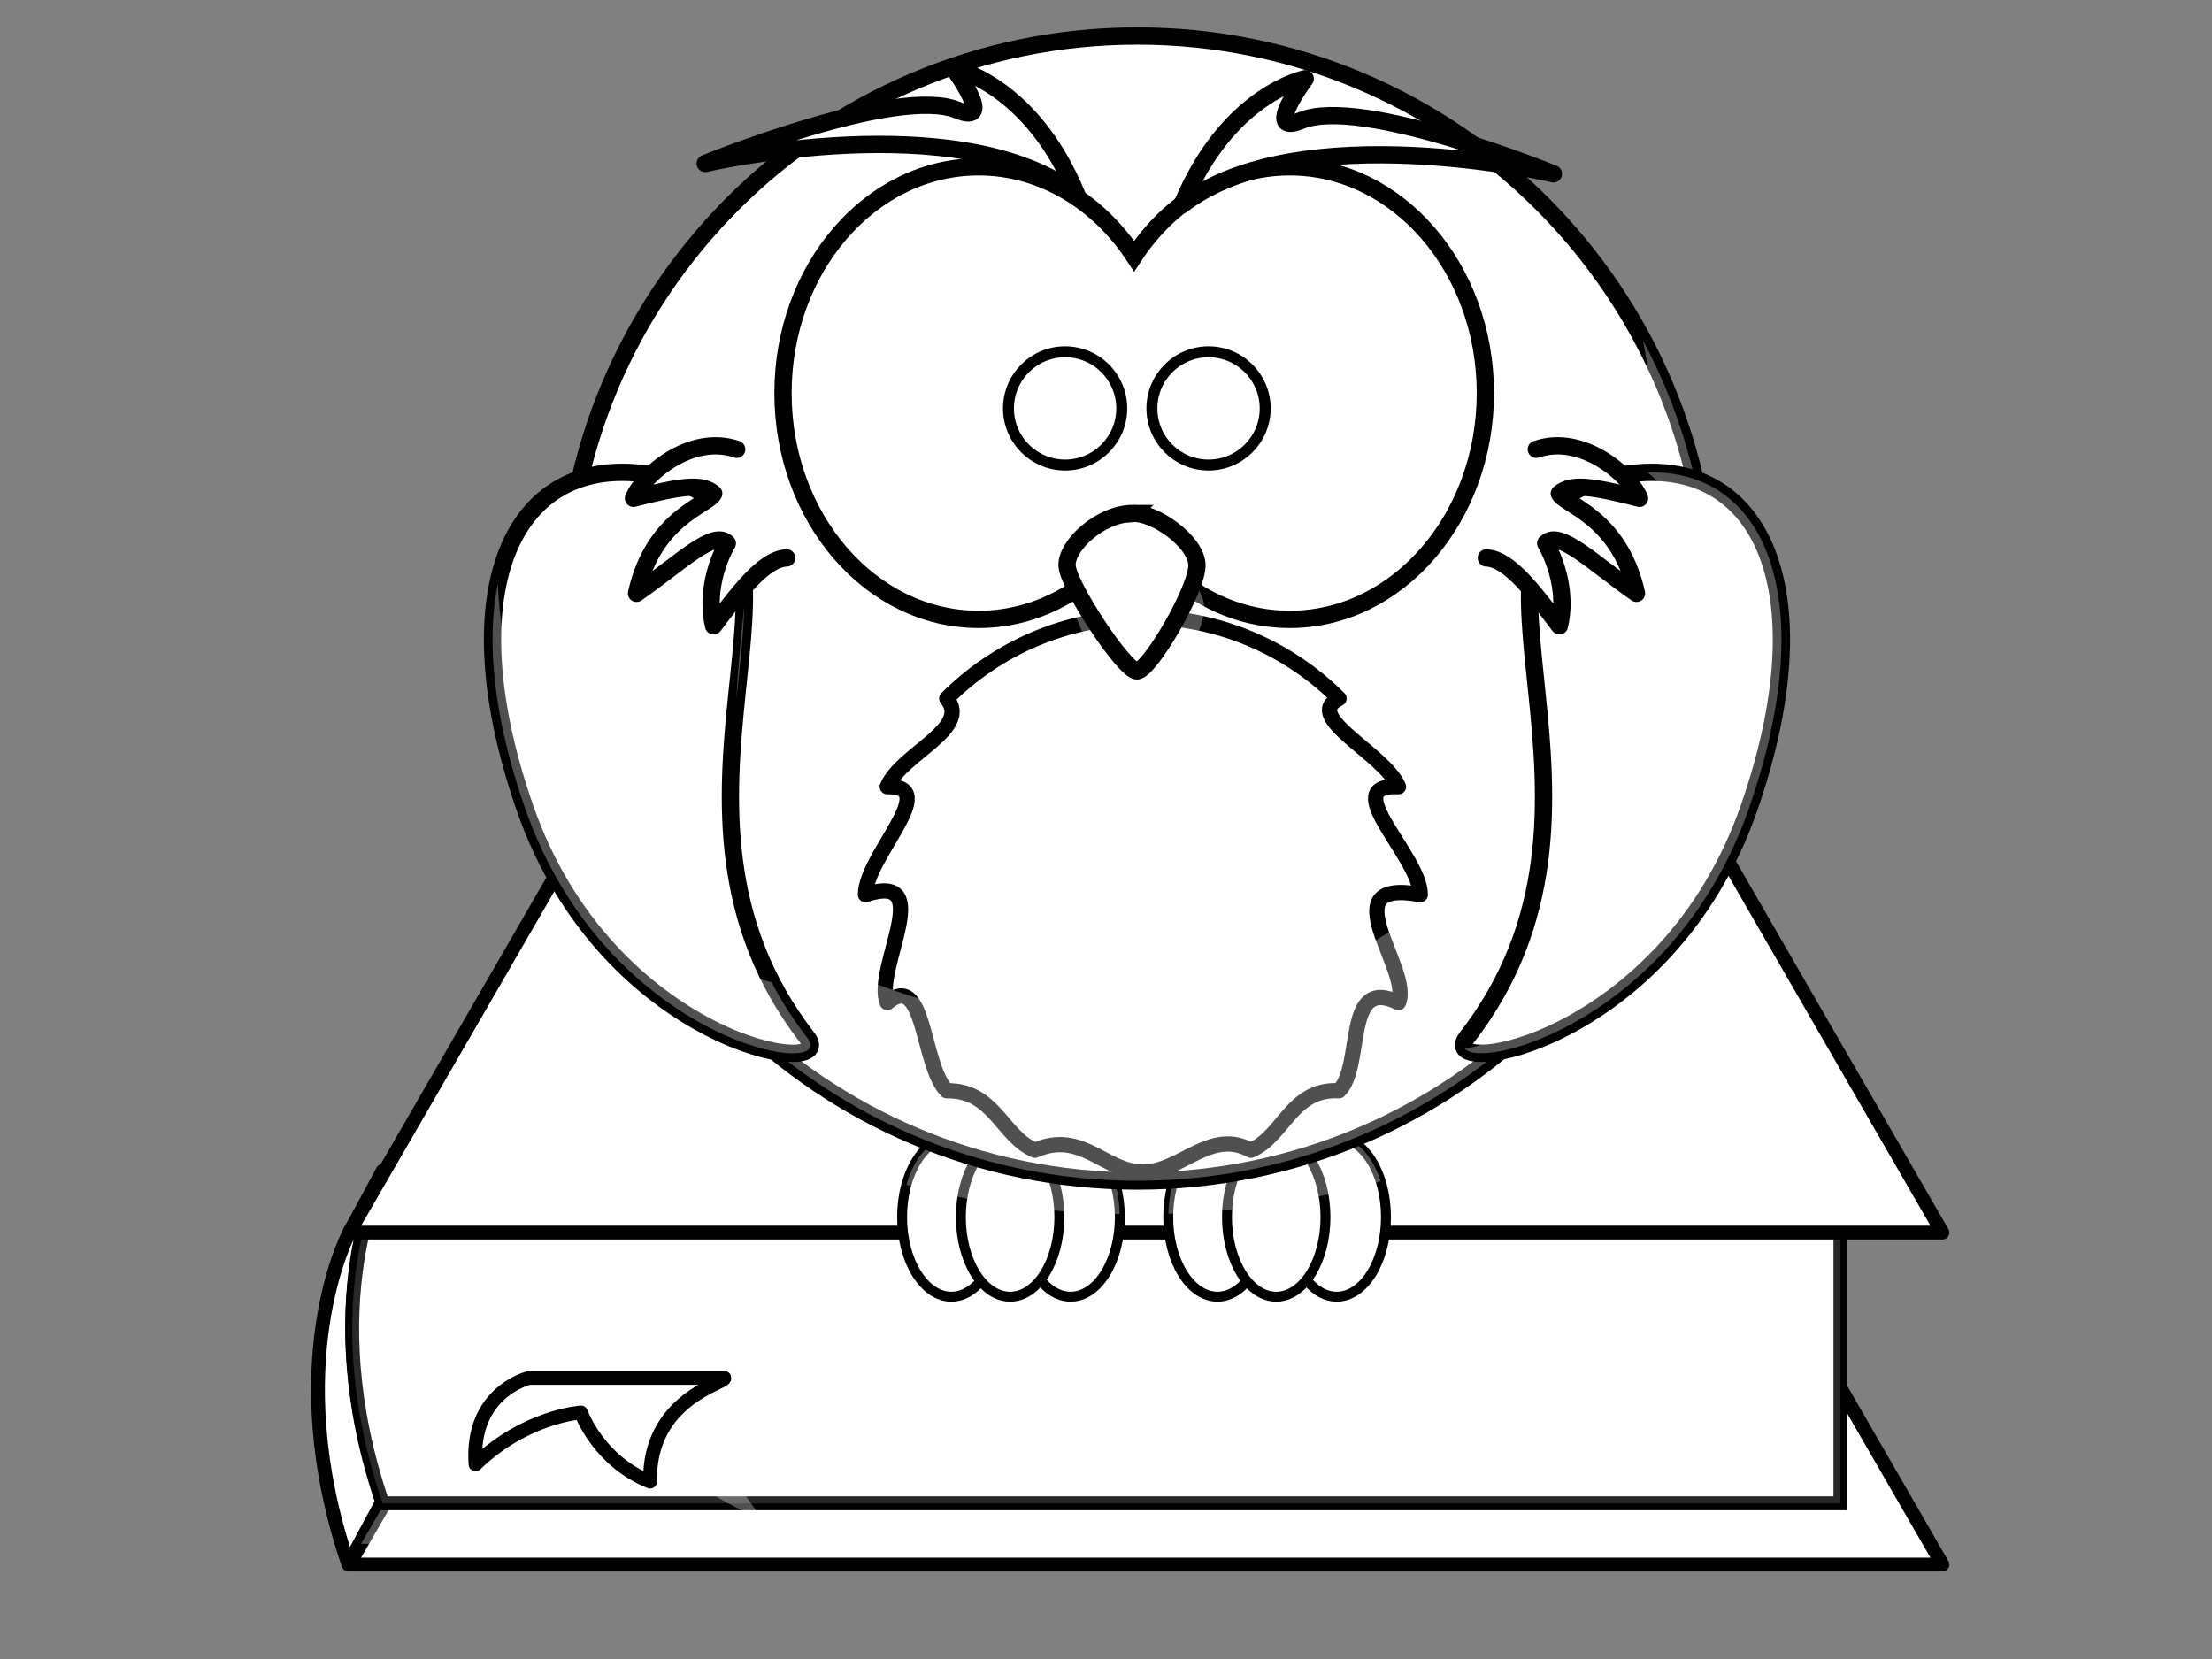 <?xml version="1.0"?><svg width="640" height="480" xmlns="http://www.w3.org/2000/svg" xmlns:xlink="http://www.w3.org/1999/xlink">
 <rect width="100%" height="100%" fill="#808080" stroke="none"/>
 <title>Owl on book black and white</title>
 <defs>
  <pattern id="Strips1_1" patternTransform="matrix(0,4.472,-4.472,0,-50.004,-3.0322266e-6)" height="1" width="2" patternUnits="userSpaceOnUse">
   <rect fill="black" id="rect3917" height="2" width="1" y="-0.5" x="0"/>
  </pattern>
  <linearGradient id="linearGradient4098">
   <stop stop-color="#ffb142" offset="0" id="stop4100"/>
   <stop stop-color="#c87600" offset="1" id="stop4104"/>
  </linearGradient>
  <linearGradient gradientTransform="matrix(0.641,0,0,0.778,125.373,117.529)" gradientUnits="userSpaceOnUse" xlink:href="#linearGradient4098" id="linearGradient3211" y2="537.414" x2="359.472" y1="537.414" x1="346.237"/>
  <linearGradient gradientUnits="userSpaceOnUse" xlink:href="#linearGradient4098" id="linearGradient3327" y2="362.278" x2="186.211" y1="354.022" x1="186.211"/>
  <linearGradient gradientUnits="userSpaceOnUse" xlink:href="#linearGradient4098" id="linearGradient3329" y2="362.278" x2="195.754" y1="354.022" x1="195.754"/>
  <linearGradient gradientUnits="userSpaceOnUse" xlink:href="#linearGradient4098" id="linearGradient3331" y2="362.278" x2="176.386" y1="354.022" x1="176.386"/>
  <linearGradient gradientUnits="userSpaceOnUse" xlink:href="#linearGradient4098" id="linearGradient3333" y2="362.278" x2="229.439" y1="354.022" x1="229.439"/>
  <linearGradient gradientUnits="userSpaceOnUse" xlink:href="#linearGradient4098" id="linearGradient3335" y2="362.278" x2="238.983" y1="354.022" x1="238.983"/>
  <linearGradient gradientUnits="userSpaceOnUse" xlink:href="#linearGradient4098" id="linearGradient3337" y2="362.278" x2="219.614" y1="354.022" x1="219.614"/>
 </defs>
 <g>
  <title>Layer 1</title>
  <g id="layer1">
   <path fill="#ffffff" fill-rule="evenodd" stroke="#000000" stroke-width="4" stroke-linecap="round" stroke-linejoin="round" stroke-miterlimit="4" id="path3189" d="m100.8,452.629l9.899,-18.385c-19.799,-57.983 0,-95.459 0,-95.459c0,0 -9.899,18.385 -9.899,18.385c0,0 -19.799,37.477 0,95.459z"/>
   <path fill="#ffffff" fill-rule="evenodd" stroke="#000000" stroke-width="4" stroke-linejoin="round" stroke-miterlimit="4" id="path3187" d="m101.004,452.676l461,0l-131.843,-228.359l-197.157,0l-132,228.359z"/>
   <path fill="#ffffff" fill-opacity="0.314" fill-rule="evenodd" stroke-width="4" stroke-linejoin="round" stroke-miterlimit="4" id="path4702" d="m233,224.312l-128.531,222.375l441.531,0l-128.375,-222.375l-184.625,0z"/>
   <path fill="#ffffff" fill-rule="evenodd" stroke="#000000" stroke-width="4" stroke-linecap="round" stroke-miterlimit="4" id="path3191" d="m110.699,434.952c-19.799,-57.983 0,-95.459 0,-95.459l421.789,0.354l0,95.106l-421.789,0z"/>
   <path opacity="0.193" fill="#ffffff" fill-rule="evenodd" stroke="#000000" stroke-width="4" stroke-linecap="round" stroke-miterlimit="4" id="path4652" d="m110.699,434.952c-19.799,-57.983 0,-95.459 0,-95.459l421.789,0.354l0,95.106l-421.789,0z"/>
   <path fill="#ffffff" fill-rule="evenodd" stroke="#000000" stroke-width="4" stroke-linejoin="round" stroke-miterlimit="4" id="path2415" d="m101.004,356.626l461,0l-131.843,-228.359l-197.157,0l-132,228.359z"/>
   <path fill="#ffffff" fill-opacity="0.314" fill-rule="nonzero" stroke-width="7.77" stroke-linecap="round" stroke-miterlimit="4" id="path4721" d="m519.663,302.064c0.045,25.726 -74.094,46.587 -165.564,46.587c-91.47,0 -165.609,-20.861 -165.564,-46.587c-0.045,-25.726 74.094,-46.587 165.564,-46.587c91.47,0 165.609,20.861 165.564,46.587l0,-0z"/>
   <path fill="#ffffff" fill-rule="nonzero" stroke="#000000" stroke-width="2.869" stroke-linecap="round" stroke-linejoin="round" stroke-miterlimit="4" id="path3226" d="m324.004,352.152c0,12.716 -6.38,23.024 -14.25,23.024c-7.87,0 -14.25,-10.308 -14.25,-23.024c0,-12.716 6.38,-23.024 14.25,-23.024c7.87,0 14.25,10.308 14.25,23.024z"/>
   <path fill="#ffffff" fill-rule="nonzero" stroke="#000000" stroke-width="2.869" stroke-linecap="round" stroke-linejoin="round" stroke-miterlimit="4" id="path3228" d="m289.504,352.152c0,12.716 -6.38,23.024 -14.25,23.024c-7.87,0 -14.25,-10.308 -14.25,-23.024c0,-12.716 6.38,-23.024 14.25,-23.024c7.87,0 14.25,10.308 14.25,23.024z"/>
   <path fill="#ffffff" fill-rule="nonzero" stroke="#000000" stroke-width="2.869" stroke-linecap="round" stroke-linejoin="round" stroke-miterlimit="4" id="path3230" d="m306.504,352.152c0,12.716 -6.38,23.024 -14.25,23.024c-7.87,0 -14.25,-10.308 -14.25,-23.024c0,-12.716 6.38,-23.024 14.25,-23.024c7.87,0 14.25,10.308 14.25,23.024z"/>
   <path fill="#ffffff" fill-rule="nonzero" stroke="#000000" stroke-width="2.869" stroke-linecap="round" stroke-linejoin="round" stroke-miterlimit="4" id="path3224" d="m401.004,352.152c0,12.716 -6.38,23.024 -14.25,23.024c-7.87,0 -14.25,-10.308 -14.25,-23.024c0,-12.716 6.38,-23.024 14.25,-23.024c7.87,0 14.25,10.308 14.25,23.024z"/>
   <path fill="#ffffff" fill-rule="nonzero" stroke="#000000" stroke-width="2.869" stroke-linecap="round" stroke-linejoin="round" stroke-miterlimit="4" id="path3220" d="m366.504,352.152c0,12.716 -6.38,23.024 -14.25,23.024c-7.87,0 -14.25,-10.308 -14.25,-23.024c0,-12.716 6.38,-23.024 14.25,-23.024c7.87,0 14.25,10.308 14.25,23.024z"/>
   <path fill="#ffffff" fill-rule="nonzero" stroke="#000000" stroke-width="2.869" stroke-linecap="round" stroke-linejoin="round" stroke-miterlimit="4" id="path3222" d="m383.504,352.152c0,12.716 -6.38,23.024 -14.25,23.024c-7.87,0 -14.25,-10.308 -14.25,-23.024c0,-12.716 6.38,-23.024 14.25,-23.024c7.87,0 14.25,10.308 14.25,23.024z"/>
   <path fill="#ffffff" fill-opacity="0.314" fill-rule="nonzero" stroke-width="6.429" stroke-linecap="round" stroke-miterlimit="4" id="path3250" d="m275.254,329.125c-5.806,0 -10.78,5.63 -13,13.688c18.971,5.074 39.814,8.034 61.719,8.438c-0.298,-12.285 -6.543,-22.125 -14.219,-22.125c-3.301,0 -6.333,1.827 -8.75,4.875c-2.417,-3.048 -5.449,-4.875 -8.75,-4.875c-3.186,0 -6.126,1.705 -8.5,4.562c-2.374,-2.858 -5.314,-4.562 -8.5,-4.562zm77,0c-7.656,0 -13.891,9.79 -14.219,22.031c21.881,-0.704 42.616,-3.984 61.438,-9.344c-2.347,-7.516 -7.157,-12.688 -12.719,-12.688c-3.301,0 -6.333,1.827 -8.75,4.875c-2.417,-3.048 -5.449,-4.875 -8.75,-4.875c-3.186,0 -6.126,1.705 -8.5,4.562c-2.374,-2.858 -5.314,-4.562 -8.5,-4.562z"/>
   <path fill="#ffffff" fill-rule="nonzero" stroke="#000000" stroke-width="5" stroke-linecap="round" stroke-miterlimit="4" id="path2385" d="m494.663,176.064c0.045,91.47 -74.094,165.645 -165.564,165.645c-91.47,0 -165.609,-74.175 -165.564,-165.645c-0.045,-91.47 74.094,-165.645 165.564,-165.645c91.47,0 165.609,74.175 165.564,165.645l0,-0z"/>
   <path fill="#ffffff" fill-rule="nonzero" stroke="#000000" stroke-width="4.412" stroke-linecap="round" stroke-linejoin="round" stroke-miterlimit="4" id="path3167" d="m410.936,258.846c-26.5,-4.924 -2.247,21.631 -6.311,31.233c-16.063,-7.898 -9.943,18.25 -17.207,25.514c-13.764,-0.736 -15.912,13.143 -25.514,17.207c-11.602,-6.437 -20.156,6.311 -31.233,6.311c-11.076,0 -17.631,-12.247 -31.233,-6.311c-9.602,-4.063 -11.75,-17.443 -25.514,-17.207c-7.264,-7.264 -6.143,-34.912 -17.207,-25.514c-4.063,-9.602 14.689,-38.156 -6.311,-31.233c0,-11.076 22.247,-31.631 6.311,-31.233c4.063,-9.602 24.443,-16.75 17.207,-25.514c14.528,-14.528 34.594,-23.517 56.747,-23.517c22.153,0 42.219,8.99 56.747,23.517c-10.736,5.264 13.143,15.912 17.207,25.514c-17.937,-0.898 6.311,20.156 6.311,31.233z"/>
   <path fill="#ffffff" fill-opacity="0.314" fill-rule="evenodd" stroke-width="5" stroke-miterlimit="4" id="path3211" d="m475.379,98.5c1.981,10.232 3.031,20.785 3.031,31.594c0,3.73 -0.132,7.425 -0.375,11.094c-3.673,-0.183 -7.578,0.019 -11.75,0.625c-35.215,7.499 -20.173,51.664 -29.344,97.875c-30.342,34.329 -74.709,55.969 -124.094,55.969c-30.373,0 -58.832,-8.207 -83.313,-22.5c-23.679,-55.443 8.076,-115.665 -33.656,-126.062c-46.11,-8.325 -63.97,34.456 -34.156,98.562c16.461,35.394 43.723,52.78 63.781,59.531c28.363,22.8 64.392,36.438 103.594,36.438c45.95,0 87.557,-18.739 117.563,-49c17.453,-8.717 36.862,-24.595 50.344,-51.156c25.212,-49.671 20.385,-87.078 -5.469,-97.438c-3.17,-16.136 -8.666,-31.442 -16.156,-45.531z"/>
   <path fill="#ffffff" fill-rule="evenodd" stroke="#000000" stroke-width="5" stroke-miterlimit="4" id="path3169" d="m195.741,139.045c48.111,17.3 -14.163,94.143 37.819,161.192c9.608,12.393 -57.868,2.091 -81.723,-66.585c-23.198,-66.786 -1.132,-107.539 43.904,-94.607z"/>
   <path fill="#ffffff" fill-rule="evenodd" stroke="#000000" stroke-width="5" stroke-miterlimit="4" id="path3800" d="m462.183,139.045c-48.111,17.3 14.163,94.143 -37.819,161.192c-9.608,12.393 57.868,2.091 81.723,-66.585c23.198,-66.786 1.132,-107.539 -43.904,-94.607z"/>
   <path fill="#ffffff" fill-rule="evenodd" stroke="#000000" stroke-width="5" stroke-linecap="round" stroke-linejoin="round" stroke-miterlimit="4" id="path2413" d="m444.508,129.998c13.389,-4.609 27.221,7.584 29.865,14.18c-13.512,-3.452 -19.72,-4.426 -23.218,-1.381c1.507,3.371 17.408,6.742 22.337,28.871c-12.429,-8.617 -22.304,-18.576 -26.272,-14.483c2.882,5.034 6.2,14.497 3.964,23.881c-7.142,-9.424 -14.439,-19.378 -21.142,-19.648"/>
   <path fill="#ffffff" fill-rule="nonzero" stroke="#000000" stroke-width="5" stroke-linecap="round" stroke-miterlimit="4" id="path2387" d="m283.147,48.264c-31.234,0 -56.603,29.331 -56.603,65.472c0,36.14 25.369,65.472 56.603,65.472c18.356,0 34.644,-10.141 44.985,-25.829c10.34,15.7 26.664,25.829 45.027,25.829c31.234,0 56.603,-29.331 56.603,-65.472c0,-36.14 -25.369,-65.472 -56.603,-65.472c-18.361,0 -34.688,10.133 -45.027,25.829c-10.341,-15.685 -26.631,-25.829 -44.985,-25.829z"/>
   <path fill="#ffffff" fill-opacity="0.314" fill-rule="evenodd" stroke-width="5" stroke-miterlimit="4" id="path3407" d="m329.847,159.173c-9.288,0 -19.384,10.327 -18.98,16.85c0.404,6.522 16.557,33.699 20.191,33.699c3.634,0 17.768,-26.633 17.365,-34.243c-0.404,-7.61 -12.519,-16.85 -18.576,-16.306z"/>
   <path fill="#ffffff" fill-rule="evenodd" stroke="#000000" stroke-width="5" stroke-miterlimit="4" id="path2391" d="m327.726,148.564c-9.288,0 -19.384,9.306 -18.98,15.184c0.404,5.878 16.557,30.368 20.191,30.368c3.634,0 17.768,-24 17.364,-30.857c-0.404,-6.857 -12.519,-15.184 -18.576,-14.694z"/>
   <path fill="#ffffff" fill-rule="nonzero" stroke="#000000" stroke-width="3.169" stroke-linecap="round" stroke-miterlimit="4" id="path2411" d="m324.556,118.165c0,9.05 -7.337,16.387 -16.387,16.387c-9.05,0 -16.387,-7.337 -16.387,-16.387c0,-9.05 7.337,-16.387 16.387,-16.387c9.05,0 16.387,7.337 16.387,16.387l-0,0z"/>
   <path fill="#ffffff" fill-rule="evenodd" stroke="#000000" stroke-width="5" stroke-linecap="round" stroke-linejoin="round" stroke-miterlimit="4" id="path3193" d="m213.148,129.998c-13.389,-4.609 -27.221,7.584 -29.865,14.18c13.512,-3.452 19.72,-4.426 23.218,-1.381c-1.507,3.371 -17.408,6.742 -22.337,28.871c12.429,-8.617 22.304,-18.576 26.272,-14.483c-2.882,5.034 -6.2,14.497 -3.964,23.881c7.141,-9.424 14.439,-19.378 21.142,-19.648"/>
   <path fill="#ffffff" fill-rule="evenodd" stroke="#000000" stroke-width="5" stroke-linejoin="round" stroke-miterlimit="4" id="path3283" d="m341.975,59.283c13.276,-32.16 35.666,-36.513 35.666,-36.513c0,0 -12.453,16.775 -1.174,12.109c17.465,-7.226 72.997,15.418 72.997,15.418c0,0 -73.574,-17.126 -107.488,8.986z"/>
   <path fill="#ffffff" fill-rule="evenodd" stroke="#000000" stroke-width="5" stroke-linejoin="round" stroke-miterlimit="4" id="path3285" d="m311.534,56.283c-13.276,-32.16 -35.666,-36.513 -35.666,-36.513c0,0 12.453,16.775 1.174,12.109c-17.465,-7.226 -72.997,15.418 -72.997,15.418c0,0 73.574,-17.126 107.488,8.986z"/>
   <path fill="#ffffff" fill-rule="nonzero" stroke="#000000" stroke-width="3.169" stroke-linecap="round" stroke-miterlimit="4" id="path3301" d="m366.056,118.165c0,9.05 -7.337,16.387 -16.387,16.387c-9.05,0 -16.387,-7.337 -16.387,-16.387c0,-9.05 7.337,-16.387 16.387,-16.387c9.05,0 16.387,7.337 16.387,16.387l-0,0z"/>
   <path fill="#ffffff" fill-rule="nonzero" stroke-width="5" stroke-linejoin="round" stroke-miterlimit="4" id="path3341" d="m306.504,112.426c0,2.347 -1.903,4.25 -4.25,4.25c-2.347,0 -4.25,-1.903 -4.25,-4.25c0,-2.347 1.903,-4.25 4.25,-4.25c2.347,0 4.25,1.903 4.25,4.25z"/>
   <path fill="#ffffff" fill-rule="nonzero" stroke-width="5" stroke-linejoin="round" stroke-miterlimit="4" id="path3343" d="m348.004,112.426c0,2.347 -1.903,4.25 -4.25,4.25c-2.347,0 -4.25,-1.903 -4.25,-4.25c0,-2.347 1.903,-4.25 4.25,-4.25c2.347,0 4.25,1.903 4.25,4.25z"/>
   <path fill="#ffffff" fill-opacity="0.314" fill-rule="evenodd" stroke-width="5" stroke-miterlimit="4" id="path3200" d="m477.942,136.656c-0.413,-0.001 -0.832,0.021 -1.25,0.031c16.212,13.065 23.073,43.297 14.781,85.344c-11.023,55.895 -53.577,80.008 -67.719,81.281c4.592,6.526 60.971,-8.126 82.344,-69.656c20.299,-58.438 5.921,-96.95 -28.156,-97z"/>
   <path fill="#ffffff" fill-opacity="0.314" fill-rule="evenodd" stroke-width="5" stroke-miterlimit="4" id="path3205" d="m144.067,168.844c-3.452,16.506 -1.299,38.673 7.781,64.812c23.855,68.676 91.327,78.987 81.719,66.594c-4.109,-5.3 -7.52,-10.675 -10.312,-16.062c-18.951,-4.541 -54.048,-24.376 -69.906,-70.031c-5.88,-16.927 -8.854,-32.18 -9.281,-45.312zm71.281,6.344c-0.883,8.536 -1.856,17.612 -2.281,27.125c0.993,-9.791 2.079,-18.941 2.281,-27.125z"/>
   <path fill="#ffffff" fill-opacity="0.314" fill-rule="evenodd" stroke-width="4" stroke-linejoin="round" stroke-miterlimit="4" id="path3216" d="m210.938,398.176l-56.5,0c0,0 -12.827,5.533 10.578,34.583c-0.104,-19.367 14.853,-20.75 14.853,-20.75c0,0 19.604,19.367 40.863,27.667c-25.535,-33.2 -7.729,-39.425 -9.794,-41.5z"/>
   <path fill="#ffffff" fill-rule="evenodd" stroke="#000000" stroke-width="4" stroke-linejoin="round" stroke-miterlimit="4" id="path2424" d="m209.586,398.676l-56.5,0c0,0 -17,4 -15.5,25c14.5,-14 30.5,-15 30.5,-15c0,0 5,14 20,20c-0.5,-24 22,-28.5 21.5,-30z"/>
  </g>
 </g>
</svg>